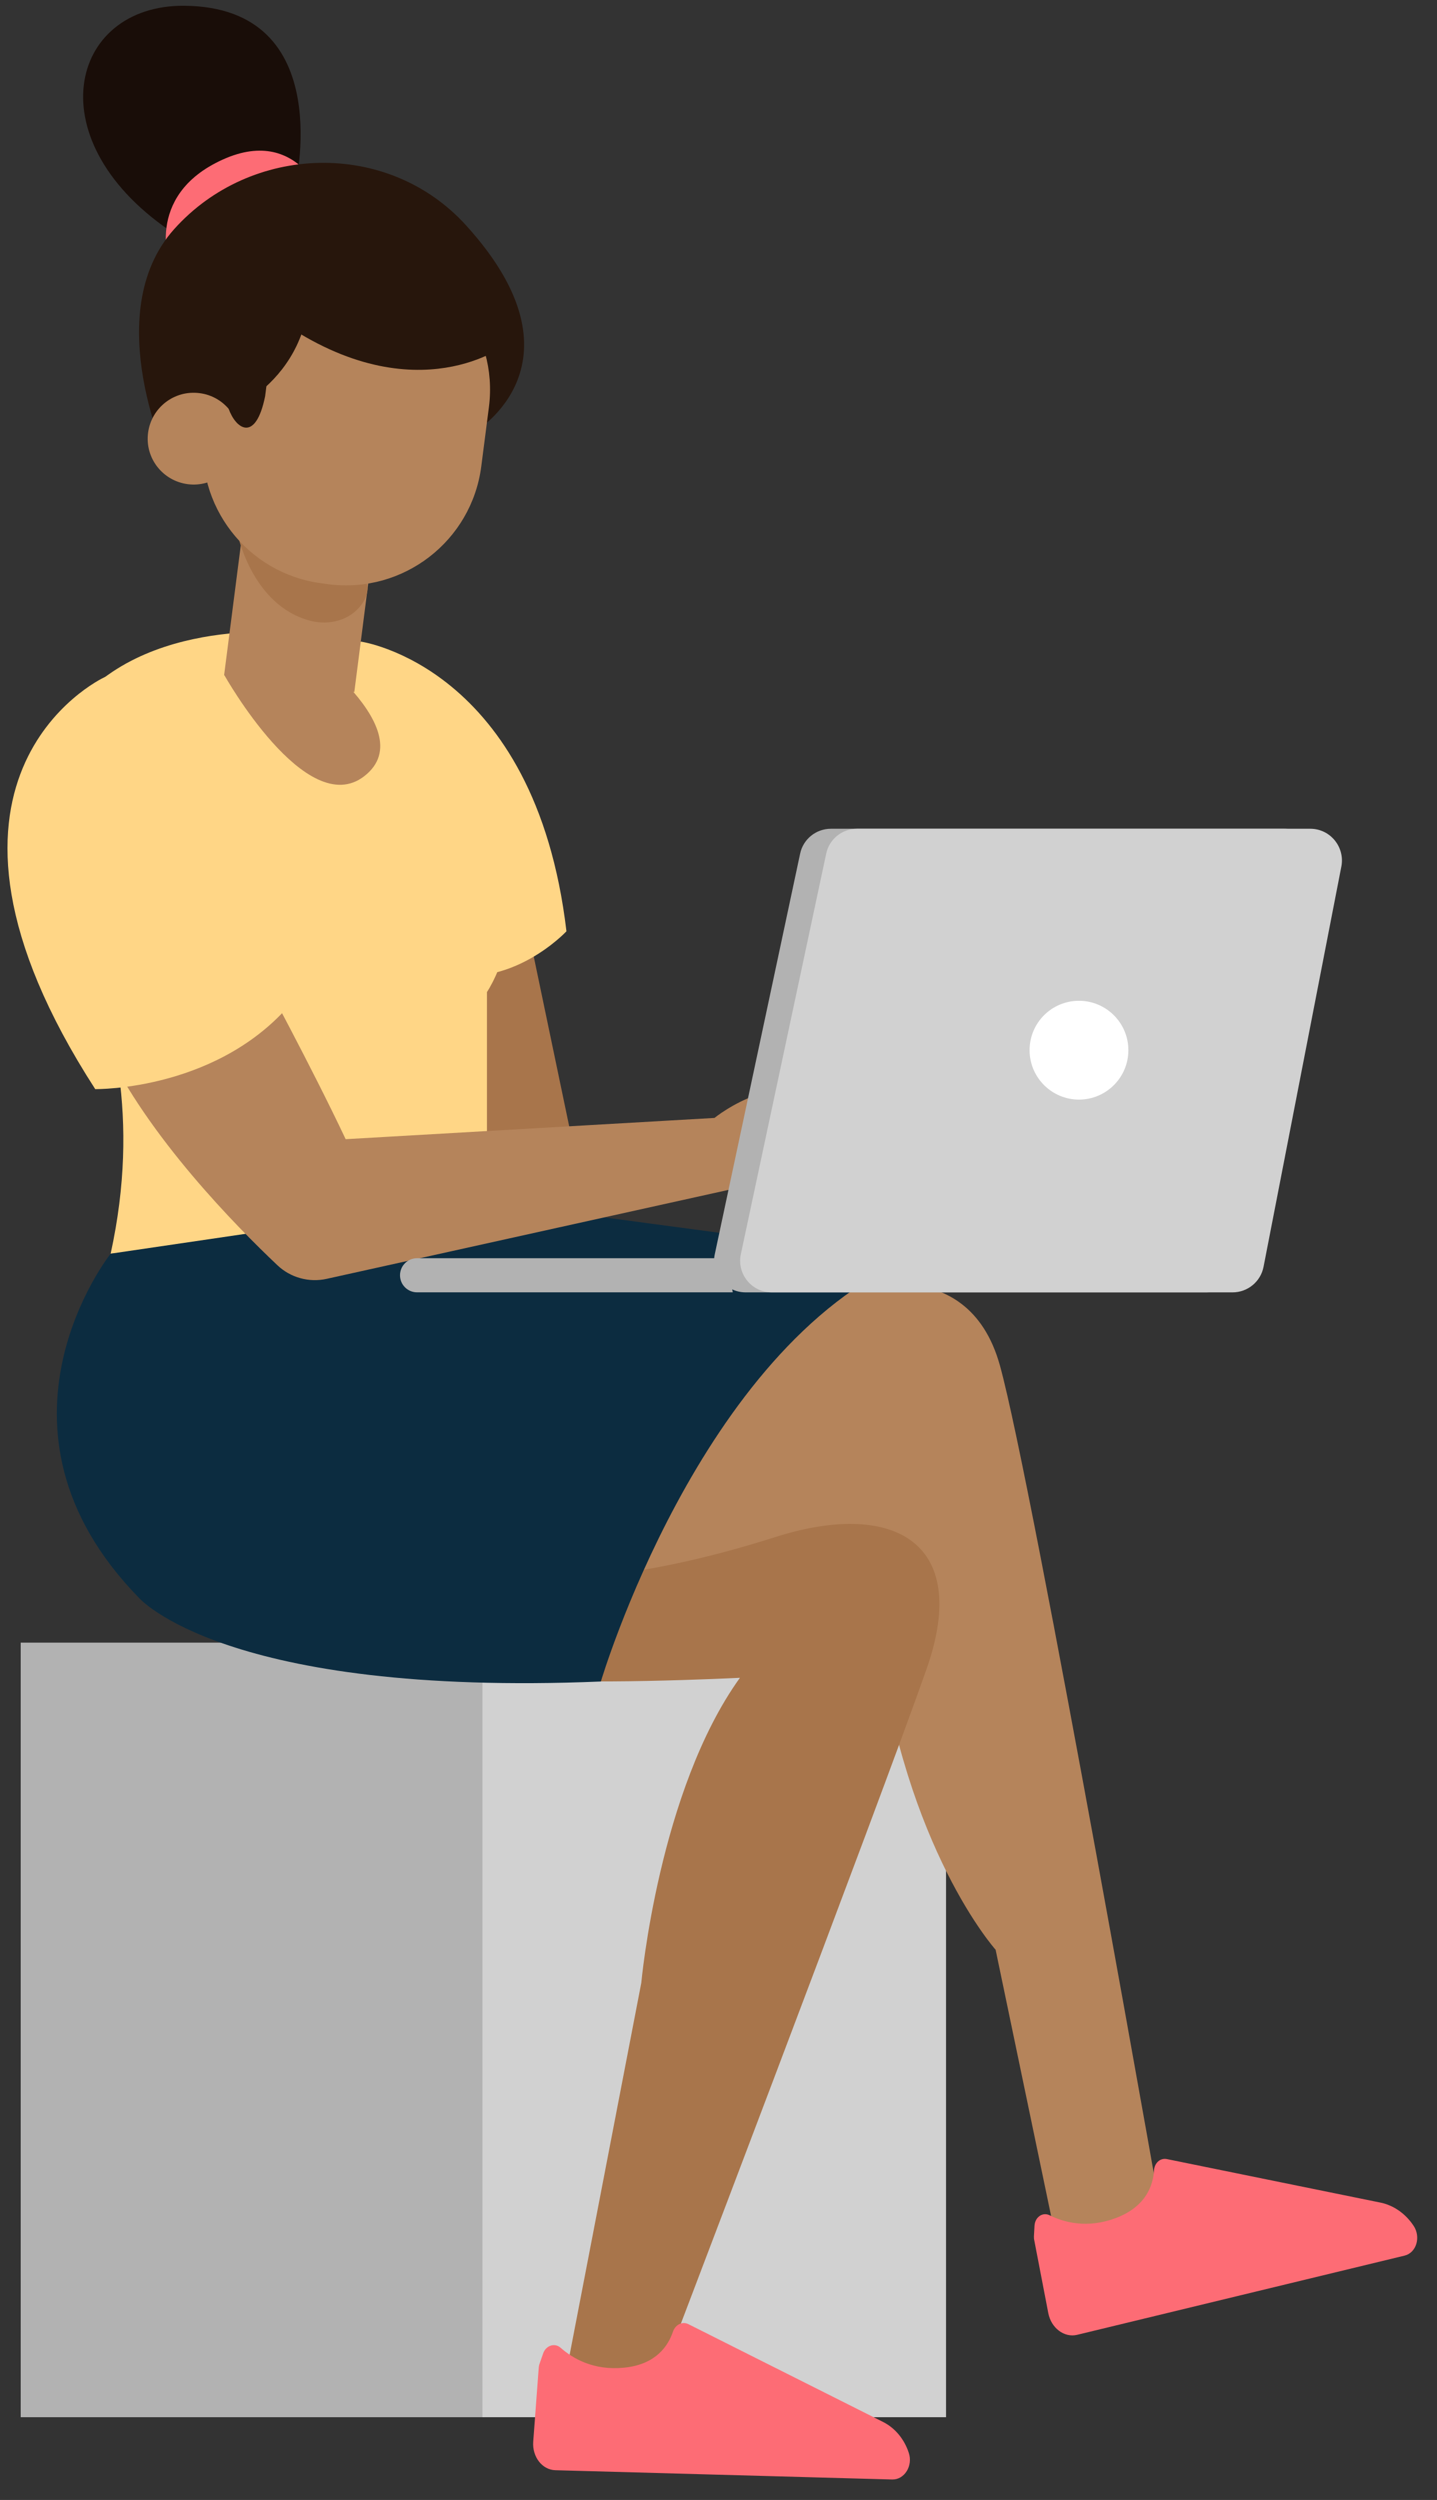   <svg width="96" height="167" viewBox="0 0 96 167" fill="none" xmlns="http://www.w3.org/2000/svg">
  <rect x="0" y="0" width="96" height="167" fill="#333333" stroke="none"/>
  <g clip-path="url(#clip0_4425_9228)">
  <path d="M1.383 161.47H32.353V109.73H1.383V161.47Z" fill="#B2B2B2"/>
  <path d="M32.23 161.47H63.2V109.73H32.23V161.47Z" fill="#D1D1D1"/>
  <path d="M35.012 60.807L38.742 78.667L27.092 80.167C27.092 80.167 26.082 61.607 27.092 61.507C28.102 61.417 35.012 60.807 35.012 60.807Z" fill="#A8754B"/>
  <path d="M24.112 42.861C24.112 42.861 35.752 44.501 37.842 62.211C37.842 62.211 34.132 66.201 29.402 64.971L24.112 42.861Z" fill="#FFD686"/>
  <path d="M19.062 42.259C19.062 42.259 7.722 41.139 3.732 49.129C-0.268 57.119 11.392 65.439 7.392 83.749L32.532 82.419V66.269C32.532 66.269 37.112 59.589 30.622 52.429C30.622 52.429 30.232 41.549 19.062 42.259Z" fill="#FFD686"/>
  <path d="M56.463 86.334C56.463 86.334 64.613 83.314 66.803 91.224C68.993 99.124 78.073 150.774 78.073 150.774H70.793L66.513 130.244C66.513 130.244 60.473 123.514 58.623 109.224L33.223 106.194L56.463 86.334Z" fill="#B5845B"/>
  <path d="M39.802 105.238C39.802 105.238 44.122 105.118 51.792 102.678C59.462 100.228 64.932 102.818 61.912 111.458C58.892 120.088 43.632 160.088 43.632 160.088L37.852 158.358L42.842 132.458C42.842 132.458 44.012 119.608 49.432 112.078C49.432 112.078 38.032 112.648 34.132 112.048C30.252 111.458 39.802 105.238 39.802 105.238Z" fill="#A8754B"/>
  <path d="M7.392 83.746C7.392 83.746 -1.828 95.336 9.262 106.716C9.262 106.716 14.972 113.366 40.142 112.326C40.142 112.326 46.742 90.046 60.782 84.056L31.722 80.166L7.392 83.746Z" fill="#0C2C40"/>
  <path d="M19.682 12.665C19.682 12.665 22.682 0.455 12.292 0.385C4.602 0.335 2.312 9.525 11.742 15.675L19.682 12.665Z" fill="#190D08"/>
  <path d="M11.393 17.893C11.393 17.893 9.513 13.093 14.873 10.663C20.233 8.233 21.943 13.983 21.943 13.983L11.393 17.893Z" fill="#FD6C75"/>
  <path d="M31.753 28.819C31.753 28.819 39.492 24.239 31.122 15.039C25.892 9.289 16.733 9.609 11.633 15.309C6.532 21.009 11.342 31.059 11.342 31.059L14.812 25.289L17.852 20.809L22.203 19.069L25.613 19.309L28.503 19.679L30.832 20.659L31.753 28.819Z" fill="#27160C"/>
  <path d="M25.43 32.518L16.731 31.4L14.971 45.108L23.67 46.226L25.43 32.518Z" fill="#B5845B"/>
  <path d="M15.822 35.478C15.822 35.478 16.762 40.468 20.772 41.478C22.022 41.788 23.382 41.428 24.142 40.398C24.352 40.118 24.502 39.798 24.552 39.438C24.742 37.998 20.942 35.478 20.942 35.478H15.822Z" fill="#A8754B"/>
  <path d="M21.953 39.029L21.503 38.968C16.513 38.328 12.983 33.758 13.623 28.768L14.133 24.808C14.773 19.819 19.343 16.288 24.333 16.928L24.783 16.988C29.773 17.628 33.303 22.198 32.663 27.189L32.153 31.148C31.513 36.139 26.943 39.669 21.953 39.029Z" fill="#B5845B"/>
  <path d="M14.603 27.779C14.603 27.779 20.863 25.739 20.703 18.709C20.703 18.709 21.103 13.469 15.623 18.319C10.143 23.169 14.603 27.779 14.603 27.779Z" fill="#27160C"/>
  <path d="M15.982 29.692C15.762 31.372 14.232 32.562 12.542 32.343C10.862 32.123 9.672 30.593 9.892 28.913C10.112 27.233 11.642 26.043 13.332 26.262C15.012 26.473 16.202 28.012 15.982 29.692Z" fill="#B5845B"/>
  <path d="M17.992 24.252L17.712 26.472C17.073 29.602 15.752 28.652 15.273 27.302L17.992 24.252Z" fill="#27160C"/>
  <path d="M33.623 23.126C33.623 23.126 27.233 27.916 17.863 20.816C11.402 15.926 21.172 14.166 21.172 14.166L30.282 16.046L33.623 23.126Z" fill="#27160C"/>
  <path d="M14.982 45.092C14.982 45.092 20.452 54.852 24.332 51.852C28.522 48.612 19.062 42.252 19.062 42.252L14.982 45.092Z" fill="#B5845B"/>
  <path d="M17.402 64.978C17.402 64.978 20.782 71.208 23.092 76.098L47.732 74.678C47.732 74.678 52.622 70.678 56.452 74.058L52.672 78.598L21.822 85.428C20.642 85.688 19.412 85.348 18.542 84.528C15.812 81.948 9.872 75.938 6.992 69.808L17.402 64.978Z" fill="#B5845B"/>
  <path d="M85.792 55.361H55.512C54.512 55.361 53.652 56.061 53.452 57.031L47.752 83.781C47.472 85.091 48.472 86.331 49.812 86.331H80.602C81.612 86.331 82.482 85.611 82.672 84.621L87.872 57.871C88.112 56.571 87.112 55.361 85.792 55.361Z" fill="#B2B2B2"/>
  <path d="M87.533 55.361H57.253C56.253 55.361 55.393 56.061 55.193 57.031L49.493 83.781C49.213 85.091 50.213 86.331 51.553 86.331H82.343C83.353 86.331 84.223 85.611 84.413 84.621L89.613 57.871C89.853 56.571 88.863 55.361 87.533 55.361Z" fill="#D1D1D1"/>
  <path d="M48.553 84.049H27.863C27.233 84.049 26.723 84.559 26.723 85.189C26.723 85.819 27.233 86.329 27.863 86.329H48.953L48.553 84.049Z" fill="#B2B2B2"/>
  <path d="M68.782 70.153C68.782 71.974 70.262 73.454 72.082 73.454C73.902 73.454 75.382 71.974 75.382 70.153C75.382 68.334 73.902 66.853 72.082 66.853C70.262 66.853 68.782 68.323 68.782 70.153Z" fill="white"/>
  <path d="M6.992 45.234C6.582 45.414 -6.988 52.084 6.362 72.754C6.362 72.754 14.892 72.894 19.832 66.544C19.842 66.544 18.202 40.314 6.992 45.234Z" fill="#FFD686"/>
  <path d="M36.282 157.222C36.462 156.682 37.052 156.482 37.452 156.832C38.232 157.522 39.632 158.372 41.692 158.162C43.842 157.952 44.642 156.682 44.952 155.772C45.112 155.292 45.572 155.052 45.982 155.252L59.002 161.792C59.792 162.192 60.412 162.932 60.712 163.852C61.002 164.722 60.422 165.652 59.602 165.632L37.112 165.012C36.222 164.992 35.552 164.122 35.622 163.112L35.992 158.152C36.002 158.072 36.012 157.992 36.042 157.912L36.282 157.222Z" fill="#FD6C75"/>
  <path d="M69.112 148.667C69.152 148.097 69.662 147.747 70.132 147.987C71.062 148.447 72.632 148.897 74.572 148.157C76.582 147.387 77.032 145.957 77.092 144.997C77.122 144.497 77.502 144.137 77.952 144.227L92.232 147.137C93.102 147.317 93.892 147.867 94.432 148.677C94.942 149.437 94.622 150.487 93.832 150.677L71.962 155.967C71.102 156.177 70.222 155.517 70.032 154.517L69.092 149.637C69.072 149.557 69.072 149.477 69.072 149.387L69.112 148.667Z" fill="#FD6C75"/>
  </g>
  <defs>
  <clipPath id="clip0_4425_9228">
  <rect width="95" height="166" fill="white" transform="translate(0.5 0.385)"/>
  </clipPath>
  </defs>
  </svg>